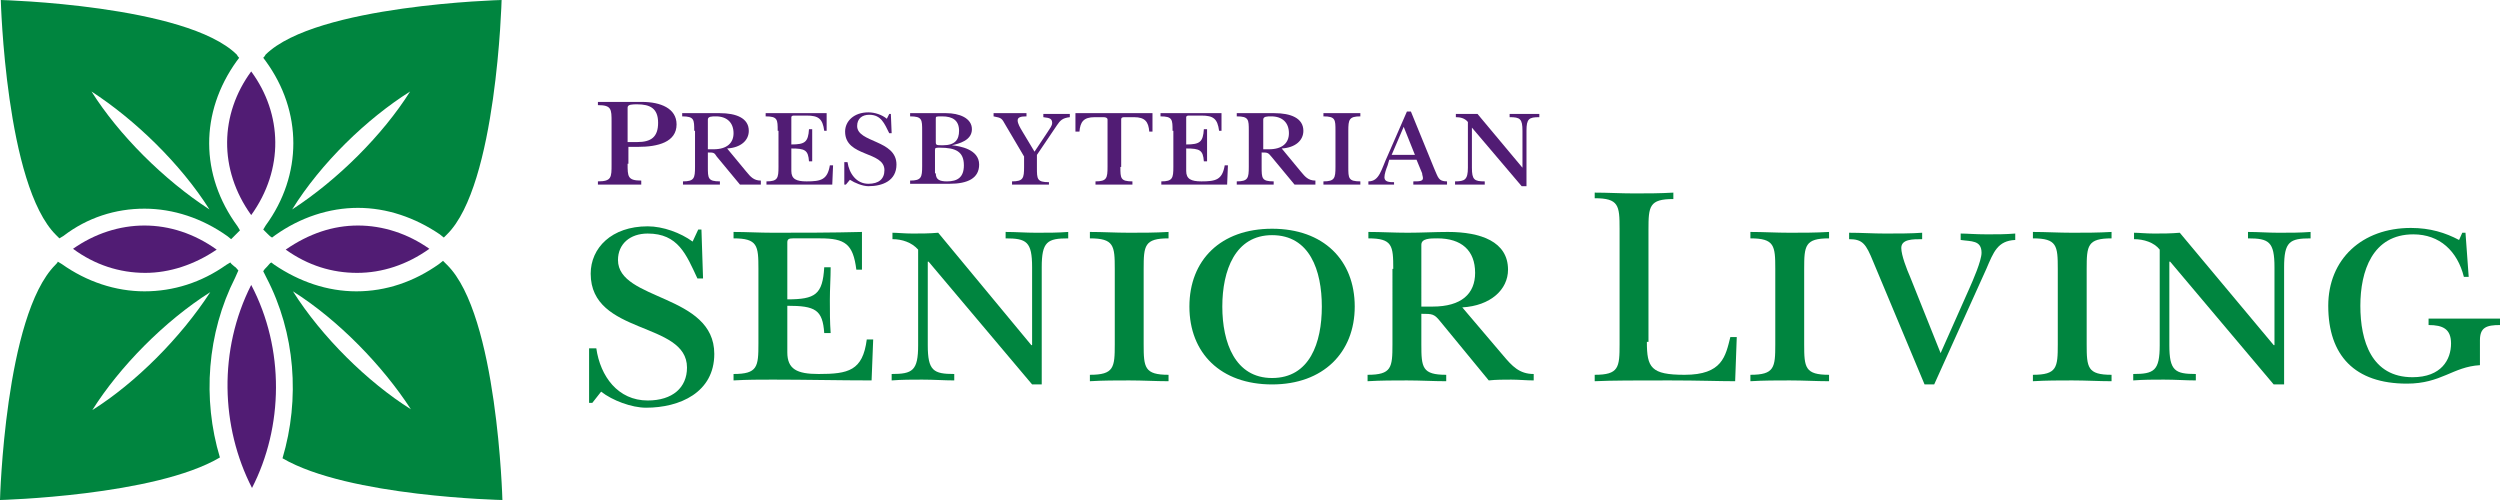 <?xml version="1.0" encoding="utf-8"?>
<!-- Generator: Adobe Illustrator 25.4.1, SVG Export Plug-In . SVG Version: 6.00 Build 0)  -->
<svg version="1.1" id="Layer_1" xmlns="http://www.w3.org/2000/svg" xmlns:xlink="http://www.w3.org/1999/xlink" x="0px" y="0px"
	 viewBox="0 0 311.5 62.3" style="enable-background:new 0 0 311.5 62.3;" xml:space="preserve">
<style type="text/css">
	.st0{fill:#00853F;}
	.st1{fill:#511C74;}
</style>
<path class="st0" d="M51.2,51c-5.4-3.4-11.1-9-14.7-14.7C42.2,39.9,47.7,45.6,51.2,51 M62.6,62.3c0,0-0.6-23.1-6.9-29.3
	c-0.2-0.2-0.3-0.3-0.5-0.5l-0.5,0.4c-3.1,2.2-6.6,3.4-10.3,3.4c-3.6,0-7.1-1.2-10.2-3.3l-0.4-0.3c-0.2,0.1-0.3,0.3-0.5,0.5
	c-0.2,0.2-0.4,0.4-0.5,0.6l0.4,0.8c3.6,6.9,4.2,15.1,2,22.5C43.4,61.9,62.6,62.3,62.6,62.3"/>
<path class="st0" d="M26.2,36.4c-3.7,5.7-9.3,11.3-14.7,14.7C14.9,45.7,20.5,40,26.2,36.4 M29.7,33.7c-0.2-0.2-0.3-0.4-0.5-0.5
	c-0.2-0.2-0.4-0.3-0.5-0.5L28.2,33c-3.1,2.2-6.6,3.3-10.2,3.3c-3.6,0-7.2-1.2-10.3-3.4l-0.5-0.3C7.2,32.7,7,32.9,6.9,33
	C0.6,39.3,0,62.3,0,62.3s19.3-0.5,27.4-5.3c-2.2-7.3-1.6-15.5,1.9-22.4L29.7,33.7z"/>
<path class="st0" d="M26.1,26.1c-5.7-3.7-11.3-9.3-14.7-14.7C16.8,14.9,22.5,20.4,26.1,26.1 M29.5,7.6l0.3-0.4
	c-0.1-0.1-0.2-0.2-0.3-0.4C23.2,0.6,0.1,0,0.1,0s0.6,23.1,6.9,29.3c0.1,0.1,0.2,0.2,0.4,0.4l0.5-0.3C10.9,27.1,14.4,26,18,26
	c3.6,0,7.2,1.2,10.3,3.4l0.5,0.4c0.2-0.2,0.4-0.4,0.6-0.6c0.2-0.2,0.3-0.3,0.5-0.5l-0.3-0.5C24.9,21.8,24.9,14,29.5,7.6"/>
<path class="st0" d="M51.1,11.4c-3.4,5.4-9,11-14.7,14.7C40,20.3,45.7,14.8,51.1,11.4 M62.5,0c0,0-23.1,0.6-29.4,6.8
	C33,7,32.9,7.1,32.8,7.2l0.3,0.4c4.6,6.3,4.6,14.2,0,20.5l-0.3,0.5c0.2,0.2,0.3,0.3,0.5,0.5c0.2,0.2,0.4,0.4,0.6,0.5l0.4-0.3
	c3.1-2.2,6.7-3.4,10.3-3.4c3.6,0,7.1,1.2,10.2,3.3l0.5,0.4c0.1-0.1,0.3-0.3,0.4-0.4C61.9,23.1,62.5,0,62.5,0"/>
<path class="st1" d="M18,28.1c-3.1,0-6.2,1-8.9,2.9c2.7,2,5.8,3,9,3c3,0,6.1-1,8.9-2.9C24.2,29.1,21.1,28.1,18,28.1"/>
<path class="st1" d="M44.5,34c3.1,0,6.2-1,9-3c-2.7-1.9-5.8-2.9-8.9-2.9c-3.1,0-6.1,1-9,3C38.4,33.1,41.4,34,44.5,34"/>
<path class="st1" d="M31.3,26.8c4.1-5.7,3.9-12.6,0-17.9C27.4,14.2,27.2,21.1,31.3,26.8"/>
<path class="st1" d="M31.4,60.8c3.9-7.6,4.1-17.3-0.1-25.3C27.2,43.6,27.5,53.2,31.4,60.8"/>
<g>
	<path class="st1" d="M78.2,20.4c0,1.6,0,2.1,1.7,2.1V23c-0.9,0-1.8,0-2.7,0c-0.9,0-1.8,0-2.7,0v-0.4c1.7,0,1.7-0.5,1.7-2.1v-5.3
		c0-1.6,0-2.1-1.7-2.1v-0.4c0.9,0,1.8,0,2.7,0c0.9,0,1.8,0,2.8,0c2.3,0,4.3,0.8,4.3,2.8c0,2.2-2.3,2.8-4.8,2.8c-0.5,0-0.8,0-1.2,0
		V20.4z M78.2,17.7c0.5,0,0.8,0,1.2,0c1.7,0,2.6-0.6,2.6-2.4c0-1.8-1-2.3-2.6-2.3c-0.6,0-1.2,0-1.2,0.4V17.7z"/>
	<path class="st1" d="M86.5,16.3c0-1.4,0-1.8-1.5-1.8v-0.4c0.8,0,1.5,0,2.3,0c0.8,0,1.6,0,2.4,0c2,0,3.6,0.6,3.6,2.2
		c0,1.2-1,2.1-2.7,2.2l2.4,2.9c0.5,0.6,0.9,1.1,1.8,1.1V23c-0.4,0-0.9,0-1.3,0c-0.5,0-0.9,0-1.3,0l-2.9-3.5C89,19,88.9,19,88.2,19
		v1.8c0,1.4,0,1.8,1.5,1.8V23c-0.8,0-1.5,0-2.3,0c-0.8,0-1.5,0-2.3,0v-0.4c1.4,0,1.5-0.4,1.5-1.8V16.3z M88.2,18.6h0.7
		c1.7,0,2.5-0.8,2.5-2c0-1.3-0.8-2.1-2.2-2.1c-0.5,0-1,0-1,0.4V18.6z"/>
	<path class="st1" d="M96.9,16.3c0-1.4,0-1.8-1.5-1.8v-0.4c0.8,0,1.5,0,2.3,0c1.5,0,3.6,0,5.3,0v2.2h-0.3c-0.2-1.5-0.7-1.9-2.2-1.9
		h-1.6c-0.2,0-0.3,0.1-0.3,0.2v3.4c1.7,0,2.1-0.3,2.2-1.9h0.4c0,0.6,0,1.3,0,2c0,0.7,0,1.3,0,2h-0.4c-0.1-1.4-0.5-1.6-2.2-1.6v2.8
		c0,1,0.6,1.3,1.9,1.3c1.8,0,2.6-0.2,2.9-2h0.4l-0.1,2.4c-1.9,0-3.9,0-5.9,0c-0.8,0-1.6,0-2.3,0v-0.4c1.4,0,1.5-0.4,1.5-1.8V16.3z"
		/>
	<path class="st1" d="M111.1,16.6h-0.3c-0.6-1.2-1-2.3-2.5-2.3c-0.9,0-1.5,0.5-1.5,1.4c0,2.1,4.9,1.7,4.9,4.8c0,2-1.7,2.7-3.5,2.7
		c-0.7,0-1.7-0.4-2.3-0.8l-0.5,0.6h-0.2v-2.8h0.4c0.2,1.4,1.1,2.7,2.6,2.7c1.3,0,2-0.6,2-1.7c0-2.4-4.9-1.6-4.9-4.8
		c0-1.3,1.1-2.4,2.9-2.4c0.8,0,1.7,0.3,2.3,0.8l0.3-0.6h0.2L111.1,16.6z"/>
	<path class="st1" d="M114.9,16.3c0-1.4,0-1.8-1.5-1.8v-0.4c0.7,0,1.5,0,2.3,0c0.8,0,1.6,0,2.2,0c1.6,0,3.2,0.6,3.2,2
		c0,1.4-1.6,1.8-2.5,2v0c1,0.1,3.4,0.5,3.4,2.4c0,1.7-1.4,2.4-3.7,2.4c-0.7,0-1.6,0-2.6,0c-0.8,0-1.6,0-2.3,0v-0.4
		c1.4,0,1.5-0.4,1.5-1.8V16.3z M116.6,17.7c0,0.4,0.1,0.4,0.9,0.4c1.5,0,2-0.7,2-1.8c0-1.3-0.8-1.8-2.1-1.8c-0.8,0-0.8,0-0.8,0.3
		V17.7z M116.6,21.6c0,0.8,0.5,1,1.4,1c1.3,0,2.1-0.5,2.1-2c0-1.7-1-2.2-3-2.2c-0.5,0-0.6,0-0.6,0.3V21.6z"/>
	<path class="st1" d="M123.5,14.1c0.7,0,1.5,0,2.2,0c0.7,0,1.5,0,2.2,0v0.4c-0.7,0-1.1,0.1-1.1,0.5c0,0.4,0.3,0.9,0.6,1.4l1.5,2.5
		l1.6-2.4c0.3-0.5,0.6-0.8,0.6-1.2c0-0.7-0.7-0.6-1.1-0.7v-0.4c0.5,0,1.1,0,1.6,0c0.6,0,1.1,0,1.7,0v0.4c-0.9,0.1-1.2,0.4-1.6,1
		l-2.5,3.7v1.6c0,1.4,0,1.8,1.5,1.8V23c-0.8,0-1.5,0-2.3,0c-0.8,0-1.5,0-2.3,0v-0.4c1.4,0,1.5-0.4,1.5-1.8v-1.3l-2.3-3.9
		c-0.5-0.9-0.5-0.9-1.5-1.1V14.1z"/>
	<path class="st1" d="M139.6,20.8c0,1.4,0,1.8,1.5,1.8V23c-0.8,0-1.6,0-2.3,0c-0.8,0-1.5,0-2.3,0v-0.4c1.4,0,1.5-0.4,1.5-1.8v-5.9
		c0-0.2-0.2-0.3-0.5-0.3h-1.1c-1.4,0-1.8,0.6-1.9,1.8H134v-2.3c1.7,0,3.2,0,4.8,0s3.1,0,4.8,0v2.3h-0.4c-0.1-1.2-0.5-1.8-1.9-1.8
		h-1.1c-0.3,0-0.5,0-0.5,0.3V20.8z"/>
	<path class="st1" d="M146.1,16.3c0-1.4,0-1.8-1.5-1.8v-0.4c0.8,0,1.5,0,2.3,0c1.6,0,3.6,0,5.3,0v2.2h-0.3c-0.2-1.5-0.7-1.9-2.2-1.9
		h-1.6c-0.2,0-0.3,0.1-0.3,0.2v3.4c1.7,0,2.1-0.3,2.2-1.9h0.4c0,0.6,0,1.3,0,2c0,0.7,0,1.3,0,2H150c-0.1-1.4-0.5-1.6-2.2-1.6v2.8
		c0,1,0.6,1.3,1.9,1.3c1.8,0,2.6-0.2,2.9-2h0.4l-0.1,2.4c-1.9,0-3.9,0-5.9,0c-0.8,0-1.5,0-2.3,0v-0.4c1.4,0,1.5-0.4,1.5-1.8V16.3z"
		/>
	<path class="st1" d="M155.6,16.3c0-1.4,0-1.8-1.5-1.8v-0.4c0.8,0,1.5,0,2.3,0c0.8,0,1.6,0,2.4,0c2,0,3.6,0.6,3.6,2.2
		c0,1.2-1,2.1-2.7,2.2l2.4,2.9c0.5,0.6,0.9,1.1,1.8,1.1V23c-0.4,0-0.9,0-1.3,0c-0.5,0-0.9,0-1.3,0l-2.9-3.5
		c-0.4-0.5-0.5-0.5-1.2-0.5v1.8c0,1.4,0,1.8,1.5,1.8V23c-0.8,0-1.5,0-2.3,0c-0.8,0-1.6,0-2.3,0v-0.4c1.4,0,1.5-0.4,1.5-1.8V16.3z
		 M157.4,18.6h0.7c1.7,0,2.5-0.8,2.5-2c0-1.3-0.8-2.1-2.2-2.1c-0.5,0-1,0-1,0.4V18.6z"/>
	<path class="st1" d="M168,20.8c0,1.4,0,1.8,1.5,1.8V23c-0.8,0-1.6,0-2.3,0c-0.8,0-1.5,0-2.3,0v-0.4c1.4,0,1.5-0.4,1.5-1.8v-4.5
		c0-1.4,0-1.8-1.5-1.8v-0.4c0.8,0,1.6,0,2.3,0c0.8,0,1.6,0,2.3,0v0.4c-1.4,0-1.5,0.4-1.5,1.8V20.8z"/>
	<path class="st1" d="M175.8,13.9l2.9,7.1c0.5,1.1,0.5,1.6,1.6,1.6V23c-0.7,0-1.4,0-2.1,0c-0.7,0-1.4,0-2.1,0v-0.4
		c0.7,0,1.2,0,1.2-0.4c0-0.2-0.1-0.4-0.1-0.6l-0.7-1.7h-3.4l-0.2,0.7c-0.2,0.5-0.4,1.1-0.4,1.5c0,0.6,0.7,0.6,1.2,0.6V23
		c-0.5,0-1.1,0-1.6,0c-0.5,0-1.1,0-1.6,0v-0.4c1.4,0,1.6-1.5,2.4-3.2l2.4-5.5L175.8,13.9L175.8,13.9z M176.3,19.3l-1.4-3.5l-1.5,3.5
		H176.3z"/>
	<path class="st1" d="M190.2,23.2h-0.6l-6.2-7.3h0v5c0,1.5,0.3,1.7,1.6,1.7V23c-0.6,0-1.2,0-1.9,0c-0.6,0-1.2,0-1.8,0v-0.4
		c1.2,0,1.6-0.2,1.6-1.7v-5.7c-0.4-0.5-1-0.6-1.5-0.6v-0.4c0.3,0,0.7,0,1.2,0c0.5,0,1,0,1.5,0l5.6,6.7h0v-4.6c0-1.5-0.3-1.7-1.6-1.7
		v-0.4c0.6,0,1.2,0,1.8,0c0.7,0,1.3,0,1.9,0v0.4c-1.3,0-1.6,0.2-1.6,1.7V23.2z"/>
</g>
<g>
	<path class="st0" d="M87.6,34.7h-0.7c-1.4-3-2.4-5.6-6.2-5.6c-2.2,0-3.7,1.3-3.7,3.3c0,5.1,12,4.2,12,11.7c0,4.8-4.3,6.7-8.5,6.7
		c-1.8,0-4.2-0.9-5.6-2l-1.1,1.4h-0.4v-6.8h0.9c0.5,3.5,2.7,6.5,6.4,6.5c3.1,0,4.9-1.6,4.9-4.1c0-5.8-12-4-12-11.7
		c0-3.2,2.6-5.9,7.1-5.9c1.9,0,4.1,0.8,5.6,1.9l0.7-1.5h0.4L87.6,34.7z"/>
	<path class="st0" d="M94.5,33.5c0-2.9-0.1-3.8-3.1-3.8v-0.8c1.6,0,3.2,0.1,4.9,0.1c3.2,0,7.5,0,11.1-0.1v4.7h-0.7
		c-0.4-3.2-1.4-3.9-4.5-3.9h-3.4c-0.5,0-0.7,0.1-0.7,0.5v7.1c3.5,0,4.4-0.6,4.6-4h0.8c0,1.3-0.1,2.7-0.1,4.1c0,1.4,0,2.7,0.1,4.1
		h-0.8c-0.2-2.9-1.1-3.4-4.6-3.4v5.8c0,2.1,1.2,2.7,3.9,2.7c3.7,0,5.5-0.4,6-4.3h0.8l-0.2,5.1c-4,0-8.2-0.1-12.3-0.1
		c-1.6,0-3.2,0-4.9,0.1v-0.8c3,0,3.1-0.9,3.1-3.8V33.5z"/>
	<path class="st0" d="M129.8,47.9h-1.2l-12.9-15.3h-0.1V43c0,3.2,0.7,3.6,3.3,3.6v0.8c-1.3,0-2.5-0.1-4-0.1c-1.3,0-2.5,0-3.8,0.1
		v-0.8c2.6,0,3.3-0.4,3.3-3.6V31.1c-0.8-0.9-2-1.3-3.2-1.3v-0.8c0.6,0,1.5,0.1,2.5,0.1c1,0,2.1,0,3.2-0.1L128.5,43h0.1v-9.7
		c0-3.2-0.7-3.6-3.3-3.6v-0.8c1.3,0,2.5,0.1,3.8,0.1c1.5,0,2.7,0,4-0.1v0.8c-2.6,0-3.3,0.4-3.3,3.6V47.9z"/>
	<path class="st0" d="M142.5,42.9c0,2.9,0.1,3.8,3.1,3.8v0.8c-1.6,0-3.2-0.1-4.9-0.1c-1.6,0-3.2,0-4.9,0.1v-0.8c3,0,3.1-0.9,3.1-3.8
		v-9.4c0-2.9-0.1-3.8-3.1-3.8v-0.8c1.6,0,3.2,0.1,4.9,0.1c1.6,0,3.2,0,4.9-0.1v0.8c-3,0-3.1,0.9-3.1,3.8V42.9z"/>
	<path class="st0" d="M158.5,47.9c-6.4,0-10.3-3.9-10.3-9.7c0-5.8,3.9-9.7,10.3-9.7c6.4,0,10.3,3.9,10.3,9.7
		C168.8,43.9,164.9,47.9,158.5,47.9z M158.5,29.3c-4.6,0-6.2,4.4-6.2,8.9c0,4.5,1.6,8.9,6.2,8.9c4.7,0,6.2-4.4,6.2-8.9
		C164.7,33.7,163.2,29.3,158.5,29.3z"/>
	<path class="st0" d="M173.6,33.5c0-2.9-0.1-3.8-3.1-3.8v-0.8c1.6,0,3.2,0.1,4.9,0.1c1.7,0,3.4-0.1,5-0.1c4.1,0,7.5,1.2,7.5,4.7
		c0,2.5-2.2,4.5-5.7,4.7l5.1,6c1.1,1.3,2,2.3,3.8,2.3v0.8c-0.9,0-1.9-0.1-2.8-0.1c-0.9,0-1.9,0-2.8,0.1l-6-7.3c-0.8-1-1-1-2.4-1v3.8
		c0,2.9,0.1,3.8,3.1,3.8v0.8c-1.6,0-3.2-0.1-4.9-0.1c-1.6,0-3.2,0-4.9,0.1v-0.8c3,0,3.1-0.9,3.1-3.8V33.5z M177.1,38.2h1.4
		c3.6,0,5.3-1.6,5.3-4.2c0-2.8-1.7-4.3-4.7-4.3c-0.9,0-2,0-2,0.8V38.2z"/>
	<path class="st0" d="M205.2,42.6c0,3.2,0.5,4.1,4.7,4.1c4.7,0,5.1-2.3,5.7-4.7h0.8l-0.2,5.5c-2.1,0-4.5-0.1-8.2-0.1
		c-4,0-7.2,0-9.3,0.1v-0.8c3,0,3.1-0.9,3.1-3.8V28.5c0-2.9-0.1-3.8-3.1-3.8V24c1.6,0,3.2,0.1,4.9,0.1c1.6,0,3.2,0,4.9-0.1v0.8
		c-3,0-3.1,0.9-3.1,3.8V42.6z"/>
	<path class="st0" d="M224.8,42.9c0,2.9,0.1,3.8,3.1,3.8v0.8c-1.6,0-3.2-0.1-4.9-0.1c-1.6,0-3.2,0-4.9,0.1v-0.8c3,0,3.1-0.9,3.1-3.8
		v-9.4c0-2.9-0.1-3.8-3.1-3.8v-0.8c1.6,0,3.2,0.1,4.9,0.1c1.6,0,3.2,0,4.9-0.1v0.8c-3,0-3.1,0.9-3.1,3.8V42.9z"/>
	<path class="st0" d="M239.8,47.9l-6.4-15.3c-0.9-2.2-1.3-2.8-3-2.8v-0.8c1.5,0,3,0.1,4.5,0.1c1.5,0,3.3,0,4.6-0.1v0.8
		c-1.2,0-2.6,0-2.6,1.1c0,0.9,0.7,2.7,1.1,3.6l3.8,9.5l3.6-8.1c0.4-0.9,1.5-3.4,1.5-4.4c0-1.6-1.3-1.4-2.6-1.6v-0.8
		c0.8,0,1.8,0.1,3.3,0.1c1.2,0,2.3,0,3.5-0.1v0.8c-2.2,0.1-2.7,1.5-3.6,3.6L241,47.9H239.8z"/>
	<path class="st0" d="M260,42.9c0,2.9,0.1,3.8,3.1,3.8v0.8c-1.6,0-3.2-0.1-4.9-0.1c-1.6,0-3.2,0-4.9,0.1v-0.8c3,0,3.1-0.9,3.1-3.8
		v-9.4c0-2.9-0.1-3.8-3.1-3.8v-0.8c1.6,0,3.2,0.1,4.9,0.1c1.6,0,3.2,0,4.9-0.1v0.8c-3,0-3.1,0.9-3.1,3.8V42.9z"/>
	<path class="st0" d="M284.5,47.9h-1.2l-12.9-15.3h-0.1V43c0,3.2,0.7,3.6,3.3,3.6v0.8c-1.3,0-2.5-0.1-4-0.1c-1.3,0-2.5,0-3.8,0.1
		v-0.8c2.6,0,3.3-0.4,3.3-3.6V31.1c-0.7-0.9-2-1.3-3.2-1.3v-0.8c0.6,0,1.5,0.1,2.5,0.1c1,0,2.1,0,3.2-0.1L283.3,43h0.1v-9.7
		c0-3.2-0.7-3.6-3.3-3.6v-0.8c1.3,0,2.5,0.1,3.8,0.1c1.5,0,2.7,0,4-0.1v0.8c-2.6,0-3.3,0.4-3.3,3.6V47.9z"/>
	<path class="st0" d="M306.8,29h0.4l0.4,5.5H307c-0.8-3.2-3-5.3-6.3-5.3c-5.1,0-6.6,4.6-6.6,8.9c0,4.4,1.4,8.9,6.5,8.9
		c3.6,0,4.8-2.2,4.8-4.2c0-1.8-1-2.3-2.8-2.3v-0.8h8.9v0.8c-1.7,0-2.5,0.3-2.5,1.9v3.1c-3.4,0.2-4.8,2.3-9.1,2.3
		c-6.5,0-9.8-3.5-9.8-9.7c0-5.8,4.2-9.7,10.3-9.7c2.4,0,4.3,0.6,6,1.5L306.8,29z"/>
</g>
</svg>
